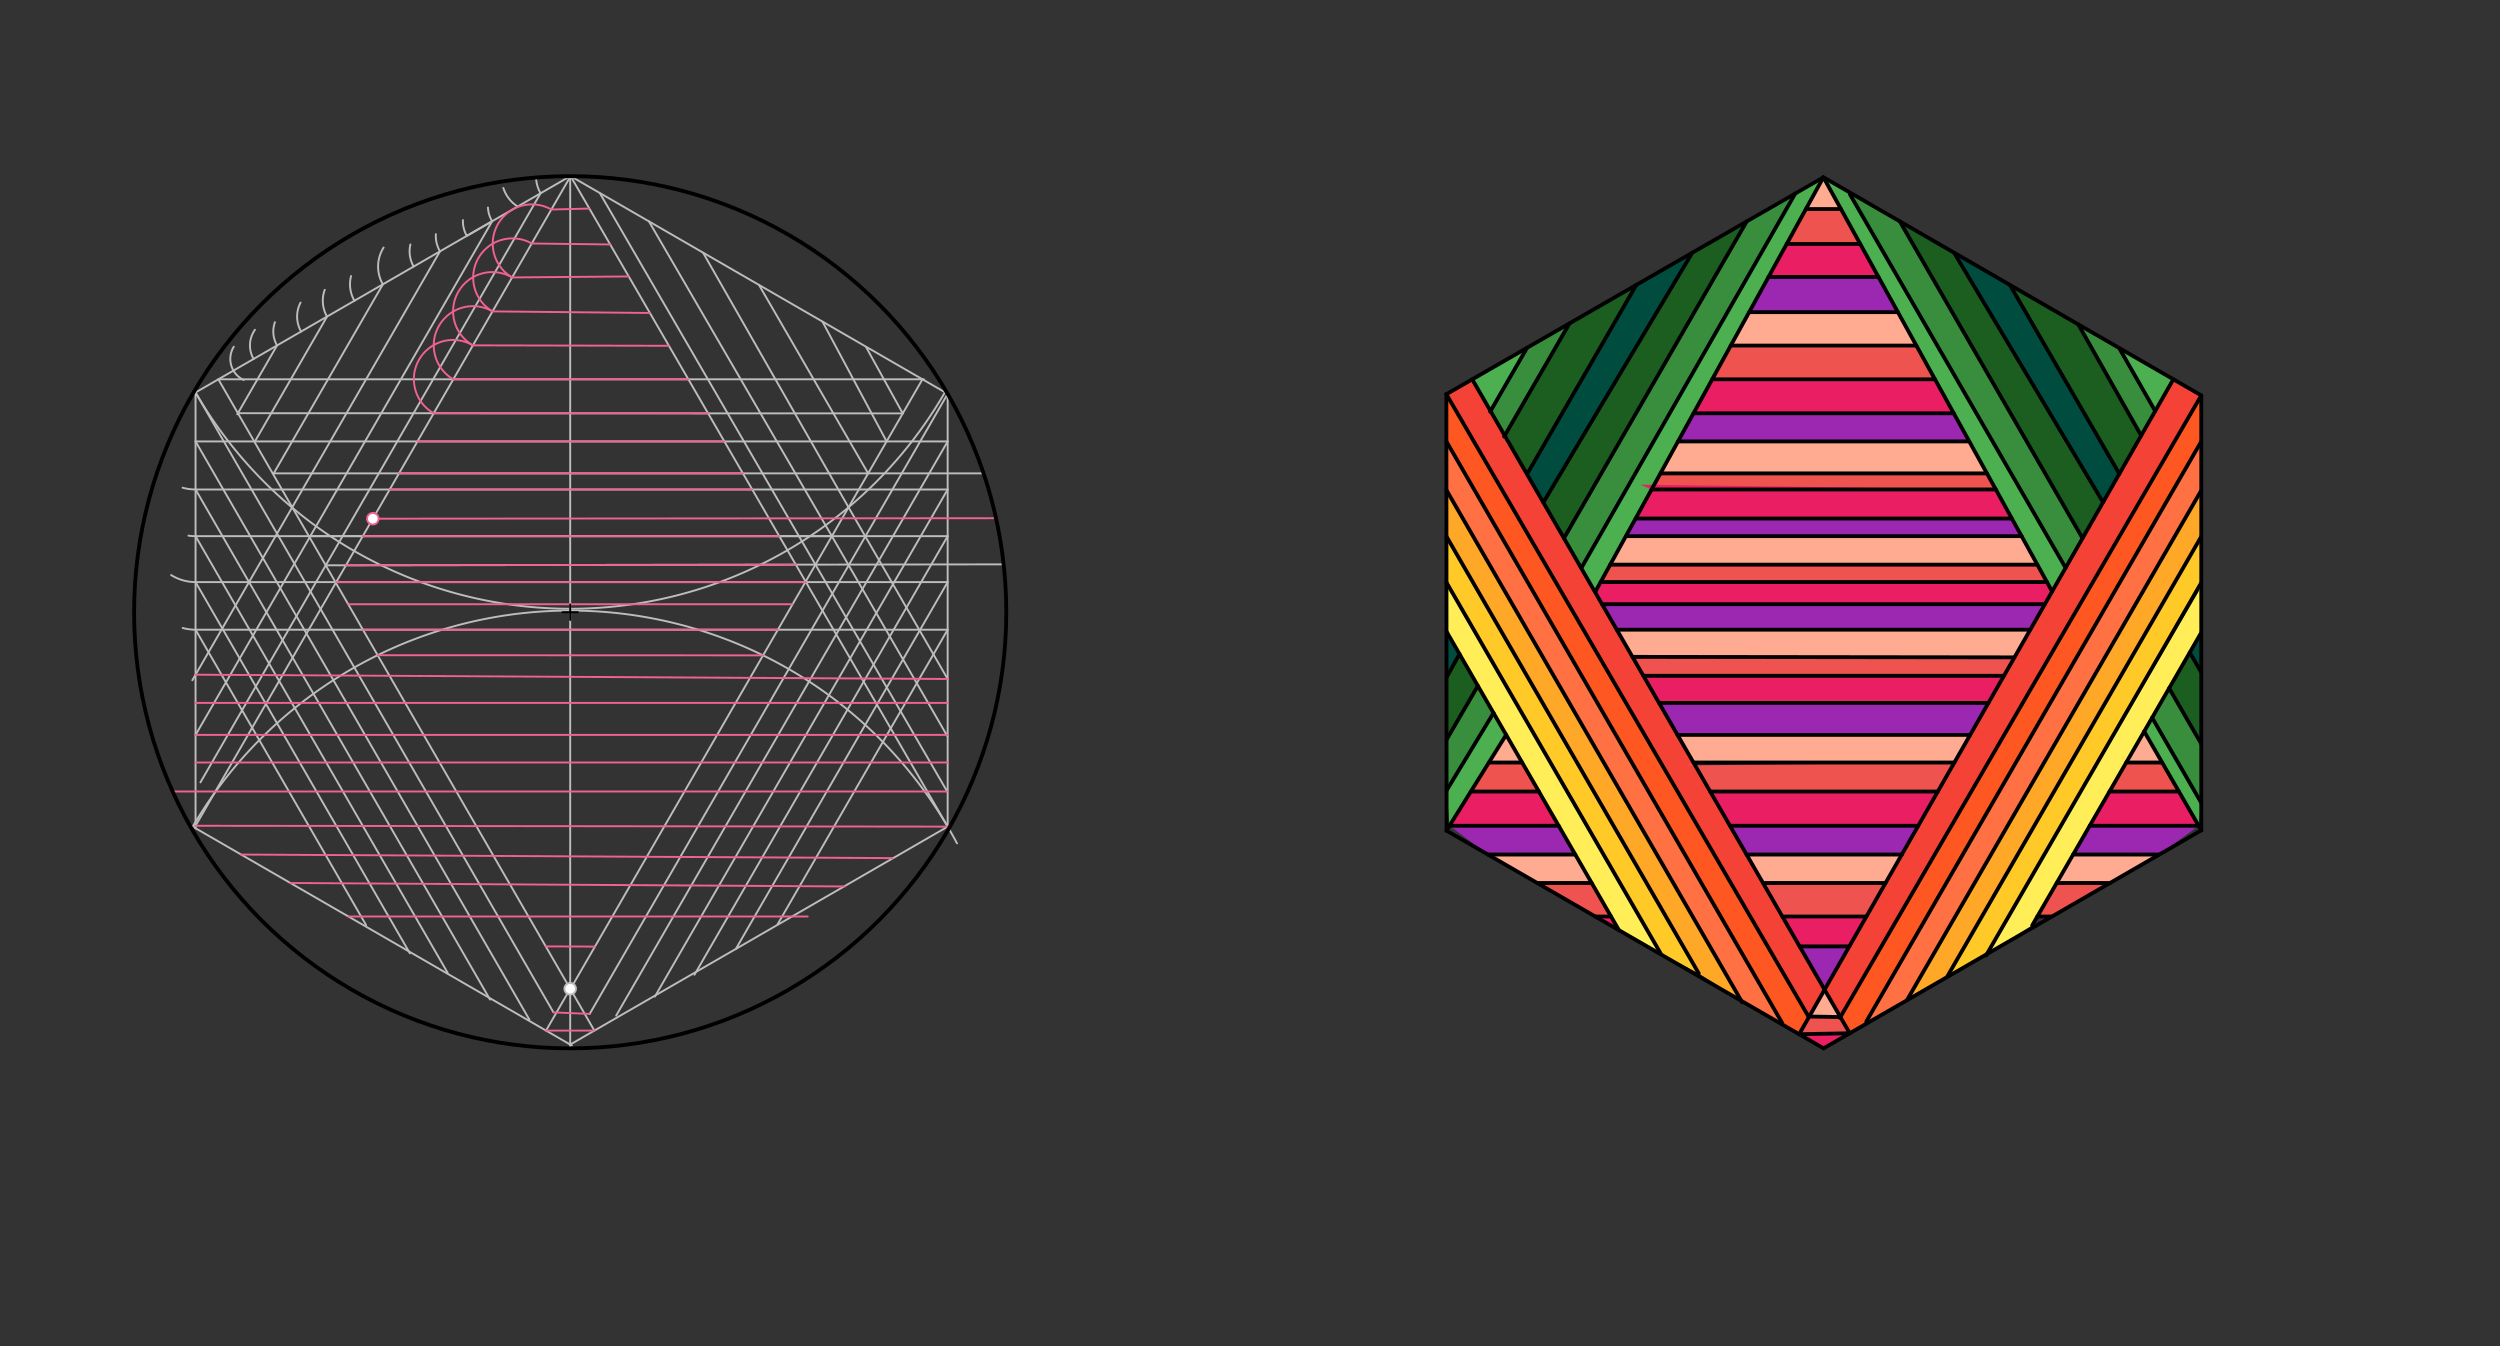 <svg xmlns="http://www.w3.org/2000/svg" class="svg--816" height="100%" preserveAspectRatio="xMidYMid meet" viewBox="0 0 1300 700" width="100%"><rect x="0" y="0" width="1300" height="700" fill="#333333" stroke="none"/><defs><marker id="marker-arrow" markerHeight="16" markerUnits="userSpaceOnUse" markerWidth="24" orient="auto-start-reverse" refX="24" refY="4" viewBox="0 0 24 8"><path d="M 0 0 L 24 4 L 0 8 z" stroke="inherit"></path></marker></defs><g class="aux-layer--949"><g class="element--733"><line stroke="#BDBDBD" stroke-dasharray="none" stroke-linecap="round" stroke-width="1" x1="296.5" x2="296.5" y1="318.375" y2="545.147"></line></g><g class="element--733"><line stroke="#BDBDBD" stroke-dasharray="none" stroke-linecap="round" stroke-width="1" x1="296.5" x2="296.5" y1="318.375" y2="91.603"></line></g><g class="element--733"><path d="M 99.72 430.691 A 227.646 227.646 0 0 1 497.63 438.52" fill="none" stroke="#BDBDBD" stroke-dasharray="none" stroke-linecap="round" stroke-width="1"></path></g><g class="element--733"><path d="M 101.208 203.25 A 224.954 224.954 0 0 0 491.326 204.062" fill="none" stroke="#BDBDBD" stroke-dasharray="none" stroke-linecap="round" stroke-width="1"></path></g><g class="element--733"><line stroke="#BDBDBD" stroke-dasharray="none" stroke-linecap="round" stroke-width="1" x1="296.5" x2="101.686" y1="91.603" y2="204.079"></line></g><g class="element--733"><line stroke="#BDBDBD" stroke-dasharray="none" stroke-linecap="round" stroke-width="1" x1="101.684" x2="101.684" y1="204.08" y2="430.691"></line></g><g class="element--733"><line stroke="#BDBDBD" stroke-dasharray="none" stroke-linecap="round" stroke-width="1" x1="101.684" x2="297.357" y1="430.691" y2="543.663"></line></g><g class="element--733"><line stroke="#BDBDBD" stroke-dasharray="none" stroke-linecap="round" stroke-width="1" x1="296.5" x2="492.789" y1="543.168" y2="429.84"></line></g><g class="element--733"><line stroke="#BDBDBD" stroke-dasharray="none" stroke-linecap="round" stroke-width="1" x1="492.784" x2="492.784" y1="429.843" y2="204.062"></line></g><g class="element--733"><line stroke="#BDBDBD" stroke-dasharray="none" stroke-linecap="round" stroke-width="1" x1="492.784" x2="296.553" y1="204.806" y2="91.512"></line></g><g class="element--733"><line stroke="#BDBDBD" stroke-dasharray="none" stroke-linecap="round" stroke-width="1" x1="948.5" x2="752.009" y1="91.607" y2="205.051"></line></g><g class="element--733"><line stroke="#BDBDBD" stroke-dasharray="none" stroke-linecap="round" stroke-width="1" x1="752.113" x2="752.113" y1="204.991" y2="431.955"></line></g><g class="element--733"><line stroke="#BDBDBD" stroke-dasharray="none" stroke-linecap="round" stroke-width="1" x1="752.226" x2="948.444" y1="431.955" y2="545.241"></line></g><g class="element--733"><line stroke="#BDBDBD" stroke-dasharray="none" stroke-linecap="round" stroke-width="1" x1="948.274" x2="1144.661" y1="545.143" y2="431.759"></line></g><g class="element--733"><line stroke="#BDBDBD" stroke-dasharray="none" stroke-linecap="round" stroke-width="1" x1="1144.661" x2="1144.661" y1="431.759" y2="205.112"></line></g><g class="element--733"><line stroke="#BDBDBD" stroke-dasharray="none" stroke-linecap="round" stroke-width="1" x1="1144.661" x2="948.17" y1="205.622" y2="92.179"></line></g><g class="element--733"><line stroke="#BDBDBD" stroke-dasharray="none" stroke-linecap="round" stroke-width="1" x1="113.536" x2="296.716" y1="197.238" y2="514.514"></line></g><g class="element--733"><line stroke="#BDBDBD" stroke-dasharray="none" stroke-linecap="round" stroke-width="1" x1="113.536" x2="480.419" y1="197.238" y2="197.238"></line></g><g class="element--733"><line stroke="#BDBDBD" stroke-dasharray="none" stroke-linecap="round" stroke-width="1" x1="479.675" x2="296.658" y1="197.238" y2="514.232"></line></g><g class="element--733"><line stroke="#BDBDBD" stroke-dasharray="none" stroke-linecap="round" stroke-width="1" x1="296.5" x2="283.931" y1="514.141" y2="535.911"></line></g><g class="element--733"><line stroke="#BDBDBD" stroke-dasharray="none" stroke-linecap="round" stroke-width="1" x1="296.5" x2="309.069" y1="514.141" y2="535.911"></line></g><g class="element--733"><line stroke="#BDBDBD" stroke-dasharray="none" stroke-linecap="round" stroke-width="1" x1="101.684" x2="287.791" y1="204.08" y2="526.426"></line></g><g class="element--733"><line stroke="#BDBDBD" stroke-dasharray="none" stroke-linecap="round" stroke-width="1" x1="492.784" x2="306.625" y1="204.806" y2="527.243"></line></g><g class="element--733"><line stroke="#BDBDBD" stroke-dasharray="none" stroke-linecap="round" stroke-width="1" x1="101.684" x2="275.299" y1="229.531" y2="530.24"></line></g><g class="element--733"><path d="M 101.684 254.531 A 25 25 0 0 1 94.956 253.609" fill="none" stroke="#BDBDBD" stroke-dasharray="none" stroke-linecap="round" stroke-width="1"></path></g><g class="element--733"><line stroke="#BDBDBD" stroke-dasharray="none" stroke-linecap="round" stroke-width="1" x1="101.684" x2="254.82" y1="254.531" y2="519.769"></line></g><g class="element--733"><path d="M 98 278.531 A 24.281 24.281 0 0 0 101.684 278.812" fill="none" stroke="#BDBDBD" stroke-dasharray="none" stroke-linecap="round" stroke-width="1"></path></g><g class="element--733"><line stroke="#BDBDBD" stroke-dasharray="none" stroke-linecap="round" stroke-width="1" x1="101.684" x2="232.768" y1="278.812" y2="505.855"></line></g><g class="element--733"><path d="M 89 299.031 A 23.868 23.868 0 0 0 101.684 302.681" fill="none" stroke="#BDBDBD" stroke-dasharray="none" stroke-linecap="round" stroke-width="1"></path></g><g class="element--733"><line stroke="#BDBDBD" stroke-dasharray="none" stroke-linecap="round" stroke-width="1" x1="101.684" x2="213.132" y1="302.681" y2="495.714"></line></g><g class="element--733"><path d="M 95 326.531 A 24.77 24.77 0 0 0 101.684 327.45" fill="none" stroke="#BDBDBD" stroke-dasharray="none" stroke-linecap="round" stroke-width="1"></path></g><g class="element--733"><line stroke="#BDBDBD" stroke-dasharray="none" stroke-linecap="round" stroke-width="1" x1="101.684" x2="190.379" y1="327.45" y2="481.074"></line></g><g class="element--733"><line stroke="#BDBDBD" stroke-dasharray="none" stroke-linecap="round" stroke-width="1" x1="101.684" x2="492.784" y1="229.531" y2="229.531"></line></g><g class="element--733"><line stroke="#BDBDBD" stroke-dasharray="none" stroke-linecap="round" stroke-width="1" x1="101.684" x2="492.784" y1="254.531" y2="254.531"></line></g><g class="element--733"><line stroke="#BDBDBD" stroke-dasharray="none" stroke-linecap="round" stroke-width="1" x1="101.684" x2="492.784" y1="278.812" y2="278.812"></line></g><g class="element--733"><line stroke="#BDBDBD" stroke-dasharray="none" stroke-linecap="round" stroke-width="1" x1="101.684" x2="492.784" y1="302.681" y2="302.681"></line></g><g class="element--733"><line stroke="#BDBDBD" stroke-dasharray="none" stroke-linecap="round" stroke-width="1" x1="101.684" x2="492.784" y1="327.45" y2="327.45"></line></g><g class="element--733"><line stroke="#BDBDBD" stroke-dasharray="none" stroke-linecap="round" stroke-width="1" x1="492.784" x2="404.348" y1="327.45" y2="480.627"></line></g><g class="element--733"><line stroke="#BDBDBD" stroke-dasharray="none" stroke-linecap="round" stroke-width="1" x1="492.784" x2="382.688" y1="302.681" y2="493.374"></line></g><g class="element--733"><line stroke="#BDBDBD" stroke-dasharray="none" stroke-linecap="round" stroke-width="1" x1="492.784" x2="361.116" y1="278.812" y2="506.87"></line></g><g class="element--733"><line stroke="#BDBDBD" stroke-dasharray="none" stroke-linecap="round" stroke-width="1" x1="492.784" x2="340.538" y1="254.531" y2="518.229"></line></g><g class="element--733"><line stroke="#BDBDBD" stroke-dasharray="none" stroke-linecap="round" stroke-width="1" x1="492.784" x2="320.409" y1="229.531" y2="528.094"></line></g><g class="element--733"><line stroke="#BDBDBD" stroke-dasharray="none" stroke-linecap="round" stroke-width="1" x1="296.711" x2="492.784" y1="91.603" y2="429.843"></line></g><g class="element--733"><path d="M 278.742 92.297 A 17.983 17.983 0 0 0 281.085 100.503" fill="none" stroke="#BDBDBD" stroke-dasharray="none" stroke-linecap="round" stroke-width="1"></path></g><g class="element--733"><path d="M 268.841 107.162 A 17.858 17.858 0 0 1 261.735 97.747" fill="none" stroke="#BDBDBD" stroke-dasharray="none" stroke-linecap="round" stroke-width="1"></path></g><g class="element--733"><path d="M 255.923 115.031 A 15.126 15.126 0 0 1 253.734 107.938" fill="none" stroke="#BDBDBD" stroke-dasharray="none" stroke-linecap="round" stroke-width="1"></path></g><g class="element--733"><path d="M 242.747 122.638 A 15.214 15.214 0 0 1 240.719 114.475" fill="none" stroke="#BDBDBD" stroke-dasharray="none" stroke-linecap="round" stroke-width="1"></path></g><g class="element--733"><path d="M 228.783 130.7 A 16.124 16.124 0 0 1 226.646 121.772" fill="none" stroke="#BDBDBD" stroke-dasharray="none" stroke-linecap="round" stroke-width="1"></path></g><g class="element--733"><path d="M 215.107 138.595 A 15.791 15.791 0 0 1 213.404 127.115" fill="none" stroke="#BDBDBD" stroke-dasharray="none" stroke-linecap="round" stroke-width="1"></path></g><g class="element--733"><path d="M 199.093 147.841 A 18.492 18.492 0 0 1 199.46 128.742" fill="none" stroke="#BDBDBD" stroke-dasharray="none" stroke-linecap="round" stroke-width="1"></path></g><g class="element--733"><path d="M 184.295 156.385 A 17.087 17.087 0 0 1 182.552 143.557" fill="none" stroke="#BDBDBD" stroke-dasharray="none" stroke-linecap="round" stroke-width="1"></path></g><g class="element--733"><path d="M 170.056 164.606 A 16.441 16.441 0 0 1 168.869 150.697" fill="none" stroke="#BDBDBD" stroke-dasharray="none" stroke-linecap="round" stroke-width="1"></path></g><g class="element--733"><path d="M 156.583 172.384 A 15.557 15.557 0 0 1 156.294 157.352" fill="none" stroke="#BDBDBD" stroke-dasharray="none" stroke-linecap="round" stroke-width="1"></path></g><g class="element--733"><path d="M 144.061 179.614 A 14.459 14.459 0 0 1 142.954 167.555" fill="none" stroke="#BDBDBD" stroke-dasharray="none" stroke-linecap="round" stroke-width="1"></path></g><g class="element--733"><path d="M 131.872 186.652 A 14.075 14.075 0 0 1 132.568 171.489" fill="none" stroke="#BDBDBD" stroke-dasharray="none" stroke-linecap="round" stroke-width="1"></path></g><g class="element--733"><path d="M 126.677 197.586 A 12.106 12.106 0 0 1 121.566 180.301" fill="none" stroke="#BDBDBD" stroke-dasharray="none" stroke-linecap="round" stroke-width="1"></path></g><g class="element--733"><line stroke="#BDBDBD" stroke-dasharray="none" stroke-linecap="round" stroke-width="1" x1="281.085" x2="169.543" y1="100.503" y2="293.7"></line></g><g class="element--733"><line stroke="#BDBDBD" stroke-dasharray="none" stroke-linecap="round" stroke-width="1" x1="255.922" x2="161.181" y1="115.031" y2="279.129"></line></g><g class="element--733"><line stroke="#BDBDBD" stroke-dasharray="none" stroke-linecap="round" stroke-width="1" x1="255.922" x2="242.747" y1="115.031" y2="122.638"></line></g><g class="element--733"><line stroke="#BDBDBD" stroke-dasharray="none" stroke-linecap="round" stroke-width="1" x1="228.783" x2="151.844" y1="130.7" y2="263.963"></line></g><g class="element--733"><line stroke="#BDBDBD" stroke-dasharray="none" stroke-linecap="round" stroke-width="1" x1="199.093" x2="142.327" y1="147.841" y2="246.162"></line></g><g class="element--733"><line stroke="#BDBDBD" stroke-dasharray="none" stroke-linecap="round" stroke-width="1" x1="170.056" x2="132.474" y1="164.606" y2="229.701"></line></g><g class="element--733"><line stroke="#BDBDBD" stroke-dasharray="none" stroke-linecap="round" stroke-width="1" x1="144.061" x2="123.374" y1="179.614" y2="215.445"></line></g><g class="element--733"><line stroke="#BDBDBD" stroke-dasharray="none" stroke-linecap="round" stroke-width="1" x1="169.543" x2="104.225" y1="293.7" y2="406.833"></line></g><g class="element--733"><line stroke="#BDBDBD" stroke-dasharray="none" stroke-linecap="round" stroke-width="1" x1="161.363" x2="101.7" y1="278.812" y2="382.152"></line></g><g class="element--733"><line stroke="#BDBDBD" stroke-dasharray="none" stroke-linecap="round" stroke-width="1" x1="151.952" x2="100.013" y1="263.776" y2="353.736"></line></g><g class="element--733"><line stroke="#BDBDBD" stroke-dasharray="none" stroke-linecap="round" stroke-width="1" x1="123.711" x2="469.452" y1="214.862" y2="214.971"></line></g><g class="element--733"><line stroke="#BDBDBD" stroke-dasharray="none" stroke-linecap="round" stroke-width="1" x1="469.437" x2="450.501" y1="214.971" y2="180.724"></line></g><g class="element--733"><line stroke="#BDBDBD" stroke-dasharray="none" stroke-linecap="round" stroke-width="1" x1="461.03" x2="427.732" y1="229.531" y2="167.327"></line></g><g class="element--733"><line stroke="#BDBDBD" stroke-dasharray="none" stroke-linecap="round" stroke-width="1" x1="161.363" x2="432.578" y1="278.812" y2="278.812"></line></g><g class="element--733"><line stroke="#BDBDBD" stroke-dasharray="none" stroke-linecap="round" stroke-width="1" x1="296.711" x2="101.125" y1="91.603" y2="430.368"></line></g><g class="element--733"><line stroke="#BDBDBD" stroke-dasharray="none" stroke-linecap="round" stroke-width="1" x1="169.386" x2="521.895" y1="293.972" y2="293.464"></line></g><g class="element--733"><line stroke="#BDBDBD" stroke-dasharray="none" stroke-linecap="round" stroke-width="1" x1="424.037" x2="312.016" y1="293.605" y2="100.601"></line></g><g class="element--733"><line stroke="#BDBDBD" stroke-dasharray="none" stroke-linecap="round" stroke-width="1" x1="432.578" x2="337.414" y1="278.812" y2="115.076"></line></g><g class="element--733"><line stroke="#BDBDBD" stroke-dasharray="none" stroke-linecap="round" stroke-width="1" x1="441.241" x2="365.612" y1="263.807" y2="131.419"></line></g><g class="element--733"><line stroke="#BDBDBD" stroke-dasharray="none" stroke-linecap="round" stroke-width="1" x1="142.327" x2="511.47" y1="246.162" y2="246.162"></line></g><g class="element--733"><line stroke="#BDBDBD" stroke-dasharray="none" stroke-linecap="round" stroke-width="1" x1="451.428" x2="394.669" y1="246.162" y2="148.159"></line></g><g class="element--733"><line stroke="#BDBDBD" stroke-dasharray="none" stroke-linecap="round" stroke-width="1" x1="424.037" x2="492.542" y1="293.605" y2="411.591"></line></g><g class="element--733"><line stroke="#BDBDBD" stroke-dasharray="none" stroke-linecap="round" stroke-width="1" x1="432.578" x2="492.635" y1="278.812" y2="382.834"></line></g><g class="element--733"><line stroke="#BDBDBD" stroke-dasharray="none" stroke-linecap="round" stroke-width="1" x1="441.241" x2="492.869" y1="263.807" y2="353.229"></line></g><g class="element--733"><line stroke="#F06292" stroke-dasharray="none" stroke-linecap="round" stroke-width="1" x1="283.931" x2="309.069" y1="535.911" y2="535.911"></line></g><g class="element--733"><line stroke="#F06292" stroke-dasharray="none" stroke-linecap="round" stroke-width="1" x1="287.791" x2="306.625" y1="526.426" y2="527.243"></line></g><g class="element--733"><line stroke="#F06292" stroke-dasharray="none" stroke-linecap="round" stroke-width="1" x1="101.684" x2="492.784" y1="429.399" y2="429.843"></line></g><g class="element--733"><line stroke="#F06292" stroke-dasharray="none" stroke-linecap="round" stroke-width="1" x1="492.542" x2="89.476" y1="411.591" y2="411.591"></line></g><g class="element--733"><line stroke="#F06292" stroke-dasharray="none" stroke-linecap="round" stroke-width="1" x1="101.7" x2="492.635" y1="382.152" y2="382.152"></line></g><g class="element--733"><line stroke="#F06292" stroke-dasharray="none" stroke-linecap="round" stroke-width="1" x1="101.684" x2="492.784" y1="350.841" y2="353.082"></line></g><g class="element--733"><line stroke="#F06292" stroke-dasharray="none" stroke-linecap="round" stroke-width="1" x1="101.684" x2="492.784" y1="365.508" y2="365.508"></line></g><g class="element--733"><line stroke="#F06292" stroke-dasharray="none" stroke-linecap="round" stroke-width="1" x1="101.684" x2="492.784" y1="396.508" y2="396.508"></line></g><g class="element--733"><line stroke="#F06292" stroke-dasharray="none" stroke-linecap="round" stroke-width="1" x1="125.37" x2="464.102" y1="444.366" y2="446.221"></line></g><g class="element--733"><line stroke="#F06292" stroke-dasharray="none" stroke-linecap="round" stroke-width="1" x1="150.991" x2="439.35" y1="459.158" y2="460.96"></line></g><g class="element--733"><line stroke="#F06292" stroke-dasharray="none" stroke-linecap="round" stroke-width="1" x1="181.169" x2="420" y1="476.581" y2="476.581"></line></g><g class="element--733"><line stroke="#F06292" stroke-dasharray="none" stroke-linecap="round" stroke-width="1" x1="283.791" x2="309.276" y1="492.128" y2="492.219"></line></g><g class="element--733"><line stroke="#F06292" stroke-dasharray="none" stroke-linecap="round" stroke-width="1" x1="174.846" x2="419.07" y1="302.681" y2="302.681"></line></g><g class="element--733"><line stroke="#F06292" stroke-dasharray="none" stroke-linecap="round" stroke-width="1" x1="196.367" x2="396.797" y1="340.706" y2="340.787"></line></g><g class="element--733"><line stroke="#F06292" stroke-dasharray="none" stroke-linecap="round" stroke-width="1" x1="188.714" x2="404.497" y1="327.45" y2="327.45"></line></g><g class="element--733"><line stroke="#F06292" stroke-dasharray="none" stroke-linecap="round" stroke-width="1" x1="181.056" x2="411.866" y1="314.187" y2="314.187"></line></g><g class="element--733"><line stroke="#F06292" stroke-dasharray="none" stroke-linecap="round" stroke-width="1" x1="179.882" x2="413.817" y1="293.957" y2="293.62"></line></g><g class="element--733"><line stroke="#F06292" stroke-dasharray="none" stroke-linecap="round" stroke-width="1" x1="188.626" x2="405.234" y1="278.812" y2="278.812"></line></g><g class="element--733"><line stroke="#F06292" stroke-dasharray="none" stroke-linecap="round" stroke-width="1" x1="193.873" x2="518.028" y1="269.723" y2="269.464"></line></g><g class="element--733"><line stroke="#F06292" stroke-dasharray="none" stroke-linecap="round" stroke-width="1" x1="202.645" x2="391.158" y1="254.531" y2="254.531"></line></g><g class="element--733"><line stroke="#F06292" stroke-dasharray="none" stroke-linecap="round" stroke-width="1" x1="207.477" x2="386.307" y1="246.162" y2="246.162"></line></g><g class="element--733"><line stroke="#F06292" stroke-dasharray="none" stroke-linecap="round" stroke-width="1" x1="217.078" x2="376.666" y1="229.531" y2="229.531"></line></g><g class="element--733"><line stroke="#F06292" stroke-dasharray="none" stroke-linecap="round" stroke-width="1" x1="225.529" x2="368.207" y1="214.894" y2="214.939"></line></g><g class="element--733"><line stroke="#F06292" stroke-dasharray="none" stroke-linecap="round" stroke-width="1" x1="235.723" x2="357.946" y1="197.238" y2="197.238"></line></g><g class="element--733"><path d="M 225.529 214.894 A 20.388 20.388 0 1 1 245.917 179.582" fill="none" stroke="#F06292" stroke-dasharray="none" stroke-linecap="round" stroke-width="1"></path></g><g class="element--733"><path d="M 235.723 197.238 A 20.388 20.388 0 0 1 256.111 161.925" fill="none" stroke="#F06292" stroke-dasharray="none" stroke-linecap="round" stroke-width="1"></path></g><g class="element--733"><path d="M 245.917 179.582 A 20.388 20.388 0 1 1 266.304 144.269" fill="none" stroke="#F06292" stroke-dasharray="none" stroke-linecap="round" stroke-width="1"></path></g><g class="element--733"><path d="M 256.111 161.925 A 20.388 20.388 0 0 1 276.498 126.613" fill="none" stroke="#F06292" stroke-dasharray="none" stroke-linecap="round" stroke-width="1"></path></g><g class="element--733"><path d="M 266.304 144.269 A 20.388 20.388 0 0 1 286.692 108.957" fill="none" stroke="#F06292" stroke-dasharray="none" stroke-linecap="round" stroke-width="1"></path></g><g class="element--733"><line stroke="#F06292" stroke-dasharray="none" stroke-linecap="round" stroke-width="1" x1="245.917" x2="347.756" y1="179.582" y2="179.809"></line></g><g class="element--733"><line stroke="#F06292" stroke-dasharray="none" stroke-linecap="round" stroke-width="1" x1="256.111" x2="337.835" y1="161.925" y2="162.745"></line></g><g class="element--733"><line stroke="#F06292" stroke-dasharray="none" stroke-linecap="round" stroke-width="1" x1="266.304" x2="326.833" y1="144.269" y2="143.753"></line></g><g class="element--733"><line stroke="#F06292" stroke-dasharray="none" stroke-linecap="round" stroke-width="1" x1="276.498" x2="317.353" y1="126.613" y2="127.124"></line></g><g class="element--733"><line stroke="#F06292" stroke-dasharray="none" stroke-linecap="round" stroke-width="1" x1="286.692" x2="306.247" y1="108.957" y2="108.45"></line></g><g class="element--733"><circle cx="296.5" cy="514.141" r="3" stroke="#BDBDBD" stroke-width="1" fill="#ffffff"></circle>}</g><g class="element--733"><circle cx="193.873" cy="269.723" r="3" stroke="#F06292" stroke-width="1" fill="#ffffff"></circle>}</g></g><g class="main-layer--75a"><g class="element--733"><g fill="#F44336" opacity="1"><path d="M 765.554 197.257 L 752.113 204.991 L 940.807 528.595 L 948.788 514.627 L 765.554 197.257 Z" stroke="none"></path></g></g><g class="element--733"><g fill="#F44336" opacity="1"><path d="M 1144.661 205.622 L 1130.138 197.238 L 948.788 514.627 L 957.004 528.859 L 1144.661 205.622 Z" stroke="none"></path></g></g><g class="element--733"><g fill="#FF5722" opacity="1"><path d="M 752.113 204.991 L 752.126 229.531 L 926.747 531.985 L 935.549 537.796 L 935.549 537.796 L 940.807 528.595 L 752.113 204.991 Z" stroke="none"></path></g></g><g class="element--733"><g fill="#FF5722" opacity="1"><path d="M 1144.661 205.622 L 1144.661 229.531 L 970.477 531.226 L 961.873 537.291 L 957.004 528.859 L 1144.661 205.622 Z" stroke="none"></path></g></g><g class="element--733"><g fill="#FF7043" opacity="1"><path d="M 1144.661 229.531 L 1144.661 255.001 L 991.722 519.898 L 970.477 531.226 L 1144.661 229.531 Z" stroke="none"></path></g></g><g class="element--733"><g fill="#FF7043" opacity="1"><path d="M 752.126 229.531 L 752.138 254.824 L 905.493 520.443 L 926.747 531.985 L 752.126 229.531 Z" stroke="none"></path></g></g><g class="element--733"><g fill="#FFA726" opacity="1"><path d="M 1144.661 255.001 L 1144.661 279.009 L 1012.764 507.46 L 991.722 519.898 L 1144.661 255.001 Z" stroke="none"></path></g></g><g class="element--733"><g fill="#FFA726" opacity="1"><path d="M 752.138 254.824 L 752.15 278.935 L 883.336 506.156 L 905.493 520.443 L 752.138 254.824 Z" stroke="none"></path></g></g><g class="element--733"><g fill="#FFCA28" opacity="1"><path d="M 752.15 278.935 L 752.162 302.882 L 863.532 495.78 L 883.336 506.156 L 752.15 278.935 Z" stroke="none"></path></g></g><g class="element--733"><g fill="#FFCA28" opacity="1"><path d="M 1144.661 279.009 L 1144.661 303.003 L 1033.155 496.137 L 1012.764 507.46 L 1144.661 279.009 Z" stroke="none"></path></g></g><g class="element--733"><g fill="#FFEE58" opacity="1"><path d="M 752.162 302.882 L 752.175 328.38 L 841.789 483.597 L 863.532 495.78 L 752.162 302.882 Z" stroke="none"></path></g></g><g class="element--733"><g fill="#FFEE58" opacity="1"><path d="M 1144.661 303.003 L 1144.661 328.941 L 1056.766 481.179 L 1033.155 496.137 L 1143 308.016 Z" stroke="none"></path></g></g><g class="element--733"><g fill="#4CAF50" opacity="1"><path d="M 765.554 197.257 L 775.073 213.745 L 794.063 180.853 L 765.554 197.257 Z" stroke="none"></path></g></g><g class="element--733"><g fill="#4CAF50" opacity="1"><path d="M 829.641 307.554 L 822.341 295.285 L 933.532 100.601 L 948.17 92.179 L 829.641 307.554 Z" stroke="none"></path></g></g><g class="element--733"><g fill="#4CAF50" opacity="1"><path d="M 776.629 370.736 L 783.194 382.106 L 753.729 429.399 L 752.216 411.033 L 776.629 370.736 Z" stroke="none"></path></g></g><g class="element--733"><g fill="#4CAF50" opacity="1"><path d="M 1114.98 380.35 L 1119.104 373.207 L 1144.661 417.473 L 1143.298 429.399 L 1114.98 380.35 Z" stroke="none"></path></g></g><g class="element--733"><g fill="#4CAF50" opacity="1"><path d="M 1074.116 295.285 L 1067.105 307.554 L 948.17 92.179 L 961.976 101.053 L 1074.116 295.285 Z" stroke="none"></path></g></g><g class="element--733"><g fill="#4CAF50" opacity="1"><path d="M 1101.959 180.968 L 1120.706 213.745 L 1130.138 197.238 L 1101.959 180.968 Z" stroke="none"></path></g></g><g class="element--733"><g fill="#388E3C" opacity="1"><path d="M 794.063 180.853 L 816.14 168.15 L 782.444 226.512 L 775.073 213.745 L 794.063 180.853 Z" stroke="none"></path></g></g><g class="element--733"><g fill="#388E3C" opacity="1"><path d="M 908.306 115.117 L 933.532 100.601 L 822.341 295.285 L 813.251 279.871 L 908.306 115.117 Z" stroke="none"></path></g></g><g class="element--733"><g fill="#388E3C" opacity="1"><path d="M 768.498 356.652 L 776.629 370.736 L 752.216 411.033 L 752.203 384.609 L 768.498 356.652 Z" stroke="none"></path></g></g><g class="element--733"><g fill="#388E3C" opacity="1"><path d="M 961.976 101.053 L 987.9 115.117 L 1082.923 279.871 L 1074.116 295.285 L 961.976 101.053 Z" stroke="none"></path></g></g><g class="element--733"><g fill="#388E3C" opacity="1"><path d="M 1080.727 168.71 L 1101.959 180.968 L 1120.706 213.745 L 1113.411 226.512 L 1080.727 168.71 Z" stroke="none"></path></g></g><g class="element--733"><g fill="#388E3C" opacity="1"><path d="M 1127.957 357.872 L 1119.104 373.207 L 1144.661 417.473 L 1144.661 386.803 L 1127.957 357.872 Z" stroke="none"></path></g></g><g class="element--733"><g fill="#1B5E20" opacity="1"><path d="M 816.14 168.15 L 850.881 148.159 L 794.168 246.39 L 782.444 226.512 L 816.14 168.15 Z" stroke="none"></path></g></g><g class="element--733"><g fill="#1B5E20" opacity="1"><path d="M 879.973 131.419 L 908.306 115.117 L 813.251 279.871 L 802.582 261.193 L 879.973 131.419 Z" stroke="none"></path></g></g><g class="element--733"><g fill="#1B5E20" opacity="1"><path d="M 752.187 352.268 L 758.93 340.081 L 768.498 356.652 L 752.203 384.609 L 752.187 352.268 Z" stroke="none"></path></g></g><g class="element--733"><g fill="#1B5E20" opacity="1"><path d="M 987.9 115.117 L 1016.137 131.419 L 1093.595 261.193 L 1082.923 279.871 L 987.9 115.117 Z" stroke="none"></path></g></g><g class="element--733"><g fill="#1B5E20" opacity="1"><path d="M 1045.131 148.159 L 1080.727 168.71 L 1113.411 226.512 L 1102.053 246.39 L 1045.131 148.159 Z" stroke="none"></path></g></g><g class="element--733"><g fill="#1B5E20" opacity="1"><path d="M 1127.957 357.872 L 1138.685 339.29 L 1144.661 349.64 L 1144.661 386.803 L 1127.957 357.872 Z" stroke="none"></path></g></g><g class="element--733"><g fill="#004D40" opacity="1"><path d="M 850.881 148.159 L 879.973 131.419 L 802.582 261.193 L 794.168 246.39 L 850.881 148.159 Z" stroke="none"></path></g></g><g class="element--733"><g fill="#004D40" opacity="1"><path d="M 752.175 328.38 L 758.93 340.081 L 752.187 352.268 L 752.175 328.38 Z" stroke="none"></path></g></g><g class="element--733"><g fill="#004D40" opacity="1"><path d="M 1016.137 131.419 L 1045.131 148.159 L 1102.053 246.39 L 1093.595 261.193 L 1016.137 131.419 Z" stroke="none"></path></g></g><g class="element--733"><g fill="#004D40" opacity="1"><path d="M 1138.685 339.29 L 1144.661 328.941 L 1144.661 349.64 L 1138.685 339.29 Z" stroke="none"></path></g></g><g class="element--733"><g fill="#FFAB91" opacity="1"><path d="M 948.17 92.179 L 939.076 108.703 L 957.295 108.703 L 948.17 92.179 Z" stroke="none"></path></g></g><g class="element--733"><g fill="#FFAB91" opacity="1"><path d="M 909.563 162.33 L 900.007 179.695 L 996.499 179.695 L 986.91 162.33 L 909.563 162.33 Z" stroke="none"></path></g></g><g class="element--733"><g fill="#FFAB91" opacity="1"><path d="M 872.58 229.531 L 863.427 246.162 L 1033.204 246.162 L 1024.02 229.531 L 872.58 229.531 Z" stroke="none"></path></g></g><g class="element--733"><g fill="#FFAB91" opacity="1"><path d="M 845.458 278.812 L 837.309 293.62 L 1059.411 293.62 L 1051.234 278.812 L 845.458 278.812 Z" stroke="none"></path></g></g><g class="element--733"><g fill="#FFAB91" opacity="1"><path d="M 840.721 327.45 L 848.874 341.571 L 1047.518 341.835 L 1055.737 327.45 L 840.721 327.45 Z" stroke="none"></path></g></g><g class="element--733"><g fill="#FFAB91" opacity="1"><path d="M 872.303 382.152 L 880.591 396.508 L 1016.279 396.508 L 1024.482 382.152 L 872.303 382.152 Z" stroke="none"></path></g></g><g class="element--733"><g fill="#FFAB91" opacity="1"><path d="M 783.194 382.106 L 774.221 396.508 L 791.509 396.508 L 791.509 396.508 L 783.194 382.106 Z" stroke="none"></path></g></g><g class="element--733"><g fill="#FFAB91" opacity="1"><path d="M 1105.651 396.508 L 1124.308 396.508 L 1114.98 380.35 L 1105.651 396.508 Z" stroke="none"></path></g></g><g class="element--733"><g fill="#FFAB91" opacity="1"><path d="M 773.724 444.366 L 819.14 444.366 L 827.68 459.158 L 799.344 459.158 L 773.724 444.366 Z" stroke="none"></path></g></g><g class="element--733"><g fill="#FFAB91" opacity="1"><path d="M 908.222 444.366 L 916.762 459.158 L 980.482 459.158 L 988.933 444.366 L 908.222 444.366 Z" stroke="none"></path></g></g><g class="element--733"><g fill="#FFAB91" opacity="1"><path d="M 1078.02 444.366 L 1069.48 459.158 L 1097.204 459.158 L 1122.824 444.366 L 1078.02 444.366 Z" stroke="none"></path></g></g><g class="element--733"><g fill="#FFAB91" opacity="1"><path d="M 948.788 514.627 L 940.807 528.595 L 957.004 528.859 L 948.788 514.627 Z" stroke="none"></path></g></g><g class="element--733"><g fill="#EF5350" opacity="1"><path d="M 939.076 108.703 L 929.082 126.863 L 967.324 126.863 L 957.295 108.703 L 939.076 108.703 Z" stroke="none"></path></g></g><g class="element--733"><g fill="#EF5350" opacity="1"><path d="M 900.007 179.695 L 890.352 197.238 L 1006.186 197.238 L 996.499 179.695 L 900.007 179.695 Z" stroke="none"></path></g></g><g class="element--733"><g fill="#EF5350" opacity="1"><path d="M 863.427 246.162 L 858.821 254.531 L 1037.825 254.531 L 1033.204 246.162 L 863.427 246.162 Z" stroke="none"></path></g></g><g class="element--733"><g fill="#EF5350" opacity="1"><path d="M 837.309 293.62 L 832.323 302.681 L 1064.414 302.681 L 1059.411 293.62 L 837.309 293.62 Z" stroke="none"></path></g></g><g class="element--733"><g fill="#EF5350" opacity="1"><path d="M 848.874 341.571 L 854.559 351.419 L 1042.042 351.419 L 1047.518 341.835 L 848.874 341.571 Z" stroke="none"></path></g></g><g class="element--733"><g fill="#EF5350" opacity="1"><path d="M 880.591 396.508 L 889.299 411.591 L 1007.661 411.591 L 1016.279 396.508 L 877 398.016 Z" stroke="none"></path></g></g><g class="element--733"><g fill="#EF5350" opacity="1"><path d="M 827.68 459.158 L 799.344 459.158 L 829.522 476.581 L 837.739 476.581 L 827.68 459.158 Z" stroke="none"></path></g></g><g class="element--733"><g fill="#EF5350" opacity="1"><path d="M 774.221 396.508 L 764.824 411.591 L 800.217 411.591 L 791.509 396.508 L 774.221 396.508 Z" stroke="none"></path></g></g><g class="element--733"><g fill="#EF5350" opacity="1"><path d="M 1105.651 396.508 L 1096.943 411.591 L 1133.016 411.591 L 1124.308 396.508 L 1105.651 396.508 Z" stroke="none"></path></g></g><g class="element--733"><g fill="#EF5350" opacity="1"><path d="M 916.762 459.158 L 926.822 476.581 L 970.526 476.581 L 980.482 459.158 L 916.762 459.158 Z" stroke="none"></path></g></g><g class="element--733"><g fill="#EF5350" opacity="1"><path d="M 1069.48 459.158 L 1059.42 476.581 L 1067.026 476.581 L 1097.204 459.158 L 1069.48 459.158 Z" stroke="none"></path></g></g><g class="element--733"><g fill="#EF5350" opacity="1"><path d="M 940.807 528.595 L 935.549 537.796 L 961.873 537.291 L 957.004 528.859 L 940.807 528.595 Z" stroke="none"></path></g></g><g class="element--733"><g fill="#E91E63" opacity="1"><path d="M 929.082 126.863 L 919.644 144.012 L 976.794 144.012 L 967.324 126.863 L 929.082 126.863 Z" stroke="none"></path></g></g><g class="element--733"><g fill="#E91E63" opacity="1"><path d="M 890.352 197.238 L 880.623 214.916 L 1015.949 214.916 L 1006.186 197.238 L 890.352 197.238 Z" stroke="none"></path></g></g><g class="element--733"><g fill="#E91E63" opacity="1"><path d="M 858.821 254.531 L 850.506 269.641 L 1046.169 269.641 L 1037.825 254.531 L 853 252.016 Z" stroke="none"></path></g></g><g class="element--733"><g fill="#E91E63" opacity="1"><path d="M 832.323 302.681 L 829.641 307.554 L 833.063 314.187 L 1063.316 314.187 L 1067.105 307.554 L 1064.414 302.681 L 832.323 302.681 Z" stroke="none"></path></g></g><g class="element--733"><g fill="#E91E63" opacity="1"><path d="M 854.559 351.419 L 862.693 365.508 L 1033.992 365.508 L 1042.042 351.419 L 854.559 351.419 Z" stroke="none"></path></g></g><g class="element--733"><g fill="#E91E63" opacity="1"><path d="M 764.824 411.591 L 753.729 429.399 L 810.498 429.399 L 800.217 411.591 L 764.824 411.591 Z" stroke="none"></path></g></g><g class="element--733"><g fill="#E91E63" opacity="1"><path d="M 889.299 411.591 L 899.581 429.399 L 997.485 429.399 L 1007.661 411.591 L 889.299 411.591 Z" stroke="none"></path></g></g><g class="element--733"><g fill="#E91E63" opacity="1"><path d="M 1096.943 411.591 L 1086.661 429.399 L 1143.298 429.399 L 1133.016 411.591 L 1096.943 411.591 Z" stroke="none"></path></g></g><g class="element--733"><g fill="#E91E63" opacity="1"><path d="M 829.522 476.581 L 837.739 476.581 L 841.789 483.597 L 829.522 476.581 Z" stroke="none"></path></g></g><g class="element--733"><g fill="#E91E63" opacity="1"><path d="M 926.822 476.581 L 935.798 492.128 L 961.643 492.128 L 970.526 476.581 L 926.822 476.581 Z" stroke="none"></path></g></g><g class="element--733"><g fill="#E91E63" opacity="1"><path d="M 1056.766 481.179 L 1059.42 476.581 L 1067.026 476.581 L 1059.42 476.581 L 1056.766 481.179 Z" stroke="none"></path></g></g><g class="element--733"><g fill="#E91E63" opacity="1"><path d="M 935.549 537.796 L 948.274 545.143 L 961.873 537.291 L 935.549 537.796 Z" stroke="none"></path></g></g><g class="element--733"><g fill="#9C27B0" opacity="1"><path d="M 919.644 144.012 L 909.563 162.33 L 986.91 162.33 L 976.794 144.012 L 919.644 144.012 Z" stroke="none"></path></g></g><g class="element--733"><g fill="#9C27B0" opacity="1"><path d="M 880.623 214.916 L 872.58 229.531 L 1024.02 229.531 L 1015.949 214.916 L 880.623 214.916 Z" stroke="none"></path></g></g><g class="element--733"><g fill="#9C27B0" opacity="1"><path d="M 850.506 269.641 L 845.458 278.812 L 1051.234 278.812 L 1046.169 269.641 L 850.506 269.641 Z" stroke="none"></path></g></g><g class="element--733"><g fill="#9C27B0" opacity="1"><path d="M 833.063 314.187 L 840.721 327.45 L 1055.737 327.45 L 1063.316 314.187 L 833.063 314.187 Z" stroke="none"></path></g></g><g class="element--733"><g fill="#9C27B0" opacity="1"><path d="M 862.693 365.508 L 872.303 382.152 L 1024.482 382.152 L 1033.992 365.508 L 862.693 365.508 Z" stroke="none"></path></g></g><g class="element--733"><g fill="#9C27B0" opacity="1"><path d="M 753.729 429.399 L 773.724 444.366 L 819.14 444.366 L 810.498 429.399 L 753.729 429.399 Z" stroke="none"></path></g></g><g class="element--733"><g fill="#9C27B0" opacity="1"><path d="M 908.222 444.366 L 899.581 429.399 L 997.485 429.399 L 988.933 444.366 L 908.222 444.366 Z" stroke="none"></path></g></g><g class="element--733"><g fill="#9C27B0" opacity="1"><path d="M 1086.661 429.399 L 1078.02 444.366 L 1122.824 444.366 L 1143.298 429.399 L 1086.661 429.399 Z" stroke="none"></path></g></g><g class="element--733"><g fill="#9C27B0" opacity="1"><path d="M 935.798 492.128 L 961.643 492.128 L 948.788 514.627 L 935.798 492.128 Z" stroke="none"></path></g></g><g class="element--733"><g class="center--a87"><line x1="292.5" y1="318.375" x2="300.5" y2="318.375" stroke="#000000" stroke-width="1" stroke-linecap="round"></line><line x1="296.5" y1="314.375" x2="296.5" y2="322.375" stroke="#000000" stroke-width="1" stroke-linecap="round"></line><circle class="hit--87b" cx="296.5" cy="318.375" r="4" stroke="none" fill="transparent"></circle></g><circle cx="296.5" cy="318.375" fill="none" r="226.772" stroke="#000000" stroke-dasharray="none" stroke-width="2"></circle></g><g class="element--733"><line stroke="#000000" stroke-dasharray="none" stroke-linecap="round" stroke-width="2" x1="765.543" x2="961.873" y1="197.238" y2="537.291"></line></g><g class="element--733"><line stroke="#000000" stroke-dasharray="none" stroke-linecap="round" stroke-width="2" x1="1130.138" x2="935.549" y1="197.238" y2="537.796"></line></g><g class="element--733"><line stroke="#000000" stroke-dasharray="none" stroke-linecap="round" stroke-width="2" x1="752.113" x2="940.409" y1="204.991" y2="528.588"></line></g><g class="element--733"><line stroke="#000000" stroke-dasharray="none" stroke-linecap="round" stroke-width="2" x1="1144.661" x2="956.754" y1="205.622" y2="529.289"></line></g><g class="element--733"><line stroke="#000000" stroke-dasharray="none" stroke-linecap="round" stroke-width="2" x1="948.17" x2="752.113" y1="92.179" y2="204.991"></line></g><g class="element--733"><line stroke="#000000" stroke-dasharray="none" stroke-linecap="round" stroke-width="2" x1="752.113" x2="752.226" y1="204.991" y2="431.955"></line></g><g class="element--733"><line stroke="#000000" stroke-dasharray="none" stroke-linecap="round" stroke-width="2" x1="752.226" x2="948.274" y1="431.955" y2="545.143"></line></g><g class="element--733"><line stroke="#000000" stroke-dasharray="none" stroke-linecap="round" stroke-width="2" x1="948.274" x2="1144.661" y1="545.143" y2="431.759"></line></g><g class="element--733"><line stroke="#000000" stroke-dasharray="none" stroke-linecap="round" stroke-width="2" x1="1144.661" x2="1144.661" y1="431.759" y2="205.622"></line></g><g class="element--733"><line stroke="#000000" stroke-dasharray="none" stroke-linecap="round" stroke-width="2" x1="948.17" x2="1144.661" y1="92.179" y2="205.622"></line></g><g class="element--733"><line stroke="#000000" stroke-dasharray="none" stroke-linecap="round" stroke-width="2" x1="752.126" x2="926.747" y1="229.531" y2="531.985"></line></g><g class="element--733"><line stroke="#000000" stroke-dasharray="none" stroke-linecap="round" stroke-width="2" x1="752.138" x2="905.934" y1="254.824" y2="521.207"></line></g><g class="element--733"><line stroke="#000000" stroke-dasharray="none" stroke-linecap="round" stroke-width="2" x1="752.162" x2="863.532" y1="302.882" y2="495.78"></line></g><g class="element--733"><line stroke="#000000" stroke-dasharray="none" stroke-linecap="round" stroke-width="2" x1="752.15" x2="883.336" y1="278.935" y2="506.156"></line></g><g class="element--733"><line stroke="#000000" stroke-dasharray="none" stroke-linecap="round" stroke-width="2" x1="752.175" x2="841.789" y1="328.38" y2="483.597"></line></g><g class="element--733"><line stroke="#000000" stroke-dasharray="none" stroke-linecap="round" stroke-width="2" x1="1144.661" x2="970.477" y1="229.531" y2="531.226"></line></g><g class="element--733"><line stroke="#000000" stroke-dasharray="none" stroke-linecap="round" stroke-width="2" x1="1144.661" x2="991.722" y1="255.001" y2="519.898"></line></g><g class="element--733"><line stroke="#000000" stroke-dasharray="none" stroke-linecap="round" stroke-width="2" x1="1144.661" x2="1012.764" y1="279.009" y2="507.46"></line></g><g class="element--733"><line stroke="#000000" stroke-dasharray="none" stroke-linecap="round" stroke-width="2" x1="1144.661" x2="1032.749" y1="303.003" y2="496.839"></line></g><g class="element--733"><line stroke="#000000" stroke-dasharray="none" stroke-linecap="round" stroke-width="2" x1="1144.661" x2="1056.766" y1="328.941" y2="481.179"></line></g><g class="element--733"><line stroke="#000000" stroke-dasharray="none" stroke-linecap="round" stroke-width="2" x1="794.063" x2="774.885" y1="180.853" y2="214.07"></line></g><g class="element--733"><line stroke="#000000" stroke-dasharray="none" stroke-linecap="round" stroke-width="2" x1="816.14" x2="782.15" y1="168.15" y2="227.022"></line></g><g class="element--733"><line stroke="#000000" stroke-dasharray="none" stroke-linecap="round" stroke-width="2" x1="850.881" x2="794.168" y1="148.159" y2="246.39"></line></g><g class="element--733"><line stroke="#000000" stroke-dasharray="none" stroke-linecap="round" stroke-width="2" x1="879.973" x2="802.582" y1="131.419" y2="261.193"></line></g><g class="element--733"><line stroke="#000000" stroke-dasharray="none" stroke-linecap="round" stroke-width="2" x1="908.306" x2="813.219" y1="115.117" y2="279.925"></line></g><g class="element--733"><line stroke="#000000" stroke-dasharray="none" stroke-linecap="round" stroke-width="2" x1="933.532" x2="822.341" y1="100.601" y2="295.285"></line></g><g class="element--733"><line stroke="#000000" stroke-dasharray="none" stroke-linecap="round" stroke-width="2" x1="948.17" x2="829.641" y1="92.179" y2="307.554"></line></g><g class="element--733"><line stroke="#000000" stroke-dasharray="none" stroke-linecap="round" stroke-width="2" x1="1067.105" x2="948.17" y1="307.554" y2="92.179"></line></g><g class="element--733"><line stroke="#000000" stroke-dasharray="none" stroke-linecap="round" stroke-width="2" x1="1074.116" x2="961.976" y1="295.285" y2="101.053"></line></g><g class="element--733"><line stroke="#000000" stroke-dasharray="none" stroke-linecap="round" stroke-width="2" x1="1082.923" x2="987.9" y1="279.871" y2="115.117"></line></g><g class="element--733"><line stroke="#000000" stroke-dasharray="none" stroke-linecap="round" stroke-width="2" x1="1093.595" x2="1016.137" y1="261.193" y2="131.419"></line></g><g class="element--733"><line stroke="#000000" stroke-dasharray="none" stroke-linecap="round" stroke-width="2" x1="1102.053" x2="1045.131" y1="246.39" y2="148.159"></line></g><g class="element--733"><line stroke="#000000" stroke-dasharray="none" stroke-linecap="round" stroke-width="2" x1="1113.411" x2="1080.727" y1="226.512" y2="168.71"></line></g><g class="element--733"><line stroke="#000000" stroke-dasharray="none" stroke-linecap="round" stroke-width="2" x1="1120.706" x2="1101.959" y1="213.745" y2="180.968"></line></g><g class="element--733"><line stroke="#000000" stroke-dasharray="none" stroke-linecap="round" stroke-width="2" x1="1144.661" x2="1114.974" y1="431.759" y2="380.34"></line></g><g class="element--733"><line stroke="#000000" stroke-dasharray="none" stroke-linecap="round" stroke-width="2" x1="1144.661" x2="1119.104" y1="417.473" y2="373.207"></line></g><g class="element--733"><line stroke="#000000" stroke-dasharray="none" stroke-linecap="round" stroke-width="2" x1="1144.661" x2="1127.957" y1="386.803" y2="357.872"></line></g><g class="element--733"><line stroke="#000000" stroke-dasharray="none" stroke-linecap="round" stroke-width="2" x1="1144.661" x2="1138.685" y1="349.64" y2="339.29"></line></g><g class="element--733"><line stroke="#000000" stroke-dasharray="none" stroke-linecap="round" stroke-width="2" x1="783.194" x2="752.226" y1="382.106" y2="431.811"></line></g><g class="element--733"><line stroke="#000000" stroke-dasharray="none" stroke-linecap="round" stroke-width="2" x1="776.629" x2="752.216" y1="370.736" y2="411.033"></line></g><g class="element--733"><line stroke="#000000" stroke-dasharray="none" stroke-linecap="round" stroke-width="2" x1="768.498" x2="752.203" y1="356.652" y2="384.609"></line></g><g class="element--733"><line stroke="#000000" stroke-dasharray="none" stroke-linecap="round" stroke-width="2" x1="758.93" x2="752.187" y1="340.081" y2="352.268"></line></g><g class="element--733"><line stroke="#000000" stroke-dasharray="none" stroke-linecap="round" stroke-width="2" x1="939.076" x2="957.295" y1="108.703" y2="108.703"></line></g><g class="element--733"><line stroke="#000000" stroke-dasharray="none" stroke-linecap="round" stroke-width="2" x1="929.082" x2="967.324" y1="126.863" y2="126.863"></line></g><g class="element--733"><line stroke="#000000" stroke-dasharray="none" stroke-linecap="round" stroke-width="2" x1="919.644" x2="976.794" y1="144.012" y2="144.012"></line></g><g class="element--733"><line stroke="#000000" stroke-dasharray="none" stroke-linecap="round" stroke-width="2" x1="909.563" x2="986.91" y1="162.33" y2="162.33"></line></g><g class="element--733"><line stroke="#000000" stroke-dasharray="none" stroke-linecap="round" stroke-width="2" x1="900.007" x2="996.499" y1="179.695" y2="179.695"></line></g><g class="element--733"><line stroke="#000000" stroke-dasharray="none" stroke-linecap="round" stroke-width="2" x1="890.352" x2="1006.186" y1="197.238" y2="197.238"></line></g><g class="element--733"><line stroke="#000000" stroke-dasharray="none" stroke-linecap="round" stroke-width="2" x1="880.623" x2="1015.949" y1="214.916" y2="214.916"></line></g><g class="element--733"><line stroke="#000000" stroke-dasharray="none" stroke-linecap="round" stroke-width="2" x1="872.58" x2="1024.02" y1="229.531" y2="229.531"></line></g><g class="element--733"><line stroke="#000000" stroke-dasharray="none" stroke-linecap="round" stroke-width="2" x1="863.427" x2="1033.204" y1="246.162" y2="246.162"></line></g><g class="element--733"><line stroke="#000000" stroke-dasharray="none" stroke-linecap="round" stroke-width="2" x1="858.821" x2="1037.825" y1="254.531" y2="254.531"></line></g><g class="element--733"><line stroke="#000000" stroke-dasharray="none" stroke-linecap="round" stroke-width="2" x1="850.506" x2="1046.169" y1="269.641" y2="269.641"></line></g><g class="element--733"><line stroke="#000000" stroke-dasharray="none" stroke-linecap="round" stroke-width="2" x1="845.458" x2="1051.234" y1="278.812" y2="278.812"></line></g><g class="element--733"><line stroke="#000000" stroke-dasharray="none" stroke-linecap="round" stroke-width="2" x1="837.309" x2="1059.411" y1="293.62" y2="293.62"></line></g><g class="element--733"><line stroke="#000000" stroke-dasharray="none" stroke-linecap="round" stroke-width="2" x1="832.323" x2="1064.414" y1="302.681" y2="302.681"></line></g><g class="element--733"><line stroke="#000000" stroke-dasharray="none" stroke-linecap="round" stroke-width="2" x1="833.063" x2="1063.316" y1="314.187" y2="314.187"></line></g><g class="element--733"><line stroke="#000000" stroke-dasharray="none" stroke-linecap="round" stroke-width="2" x1="840.721" x2="1055.737" y1="327.45" y2="327.45"></line></g><g class="element--733"><line stroke="#000000" stroke-dasharray="none" stroke-linecap="round" stroke-width="2" x1="848.874" x2="1047.518" y1="341.571" y2="341.835"></line></g><g class="element--733"><line stroke="#000000" stroke-dasharray="none" stroke-linecap="round" stroke-width="2" x1="854.559" x2="1042.042" y1="351.419" y2="351.419"></line></g><g class="element--733"><line stroke="#000000" stroke-dasharray="none" stroke-linecap="round" stroke-width="2" x1="862.693" x2="1033.992" y1="365.508" y2="365.508"></line></g><g class="element--733"><line stroke="#000000" stroke-dasharray="none" stroke-linecap="round" stroke-width="2" x1="872.303" x2="1024.482" y1="382.152" y2="382.152"></line></g><g class="element--733"><line stroke="#000000" stroke-dasharray="none" stroke-linecap="round" stroke-width="2" x1="880.591" x2="1016.279" y1="396.508" y2="396.508"></line></g><g class="element--733"><line stroke="#000000" stroke-dasharray="none" stroke-linecap="round" stroke-width="2" x1="889.299" x2="1007.661" y1="411.591" y2="411.591"></line></g><g class="element--733"><line stroke="#000000" stroke-dasharray="none" stroke-linecap="round" stroke-width="2" x1="899.581" x2="997.485" y1="429.399" y2="429.399"></line></g><g class="element--733"><line stroke="#000000" stroke-dasharray="none" stroke-linecap="round" stroke-width="2" x1="908.222" x2="988.933" y1="444.366" y2="444.366"></line></g><g class="element--733"><line stroke="#000000" stroke-dasharray="none" stroke-linecap="round" stroke-width="2" x1="916.762" x2="980.482" y1="459.158" y2="459.158"></line></g><g class="element--733"><line stroke="#000000" stroke-dasharray="none" stroke-linecap="round" stroke-width="2" x1="926.822" x2="970.526" y1="476.581" y2="476.581"></line></g><g class="element--733"><line stroke="#000000" stroke-dasharray="none" stroke-linecap="round" stroke-width="2" x1="935.798" x2="961.643" y1="492.128" y2="492.128"></line></g><g class="element--733"><line stroke="#000000" stroke-dasharray="none" stroke-linecap="round" stroke-width="2" x1="774.221" x2="791.509" y1="396.508" y2="396.508"></line></g><g class="element--733"><line stroke="#000000" stroke-dasharray="none" stroke-linecap="round" stroke-width="2" x1="764.824" x2="800.217" y1="411.591" y2="411.591"></line></g><g class="element--733"><line stroke="#000000" stroke-dasharray="none" stroke-linecap="round" stroke-width="2" x1="753.729" x2="810.498" y1="429.399" y2="429.399"></line></g><g class="element--733"><line stroke="#000000" stroke-dasharray="none" stroke-linecap="round" stroke-width="2" x1="773.724" x2="819.14" y1="444.366" y2="444.366"></line></g><g class="element--733"><line stroke="#000000" stroke-dasharray="none" stroke-linecap="round" stroke-width="2" x1="799.344" x2="827.68" y1="459.158" y2="459.158"></line></g><g class="element--733"><line stroke="#000000" stroke-dasharray="none" stroke-linecap="round" stroke-width="2" x1="829.522" x2="837.739" y1="476.581" y2="476.581"></line></g><g class="element--733"><line stroke="#000000" stroke-dasharray="none" stroke-linecap="round" stroke-width="2" x1="1067.026" x2="1059.42" y1="476.581" y2="476.581"></line></g><g class="element--733"><line stroke="#000000" stroke-dasharray="none" stroke-linecap="round" stroke-width="2" x1="1069.48" x2="1097.204" y1="459.158" y2="459.158"></line></g><g class="element--733"><line stroke="#000000" stroke-dasharray="none" stroke-linecap="round" stroke-width="2" x1="1078.02" x2="1122.824" y1="444.366" y2="444.366"></line></g><g class="element--733"><line stroke="#000000" stroke-dasharray="none" stroke-linecap="round" stroke-width="2" x1="1086.661" x2="1143.298" y1="429.399" y2="429.399"></line></g><g class="element--733"><line stroke="#000000" stroke-dasharray="none" stroke-linecap="round" stroke-width="2" x1="1096.943" x2="1133.016" y1="411.591" y2="411.591"></line></g><g class="element--733"><line stroke="#000000" stroke-dasharray="none" stroke-linecap="round" stroke-width="2" x1="1105.651" x2="1124.308" y1="396.508" y2="396.508"></line></g><g class="element--733"><line stroke="#000000" stroke-dasharray="none" stroke-linecap="round" stroke-width="2" x1="940.409" x2="957.004" y1="528.588" y2="528.859"></line></g><g class="element--733"><line stroke="#000000" stroke-dasharray="none" stroke-linecap="round" stroke-width="2" x1="935.549" x2="961.873" y1="537.796" y2="537.291"></line></g></g><g class="snaps-layer--ac6"></g><g class="temp-layer--52d"></g></svg>